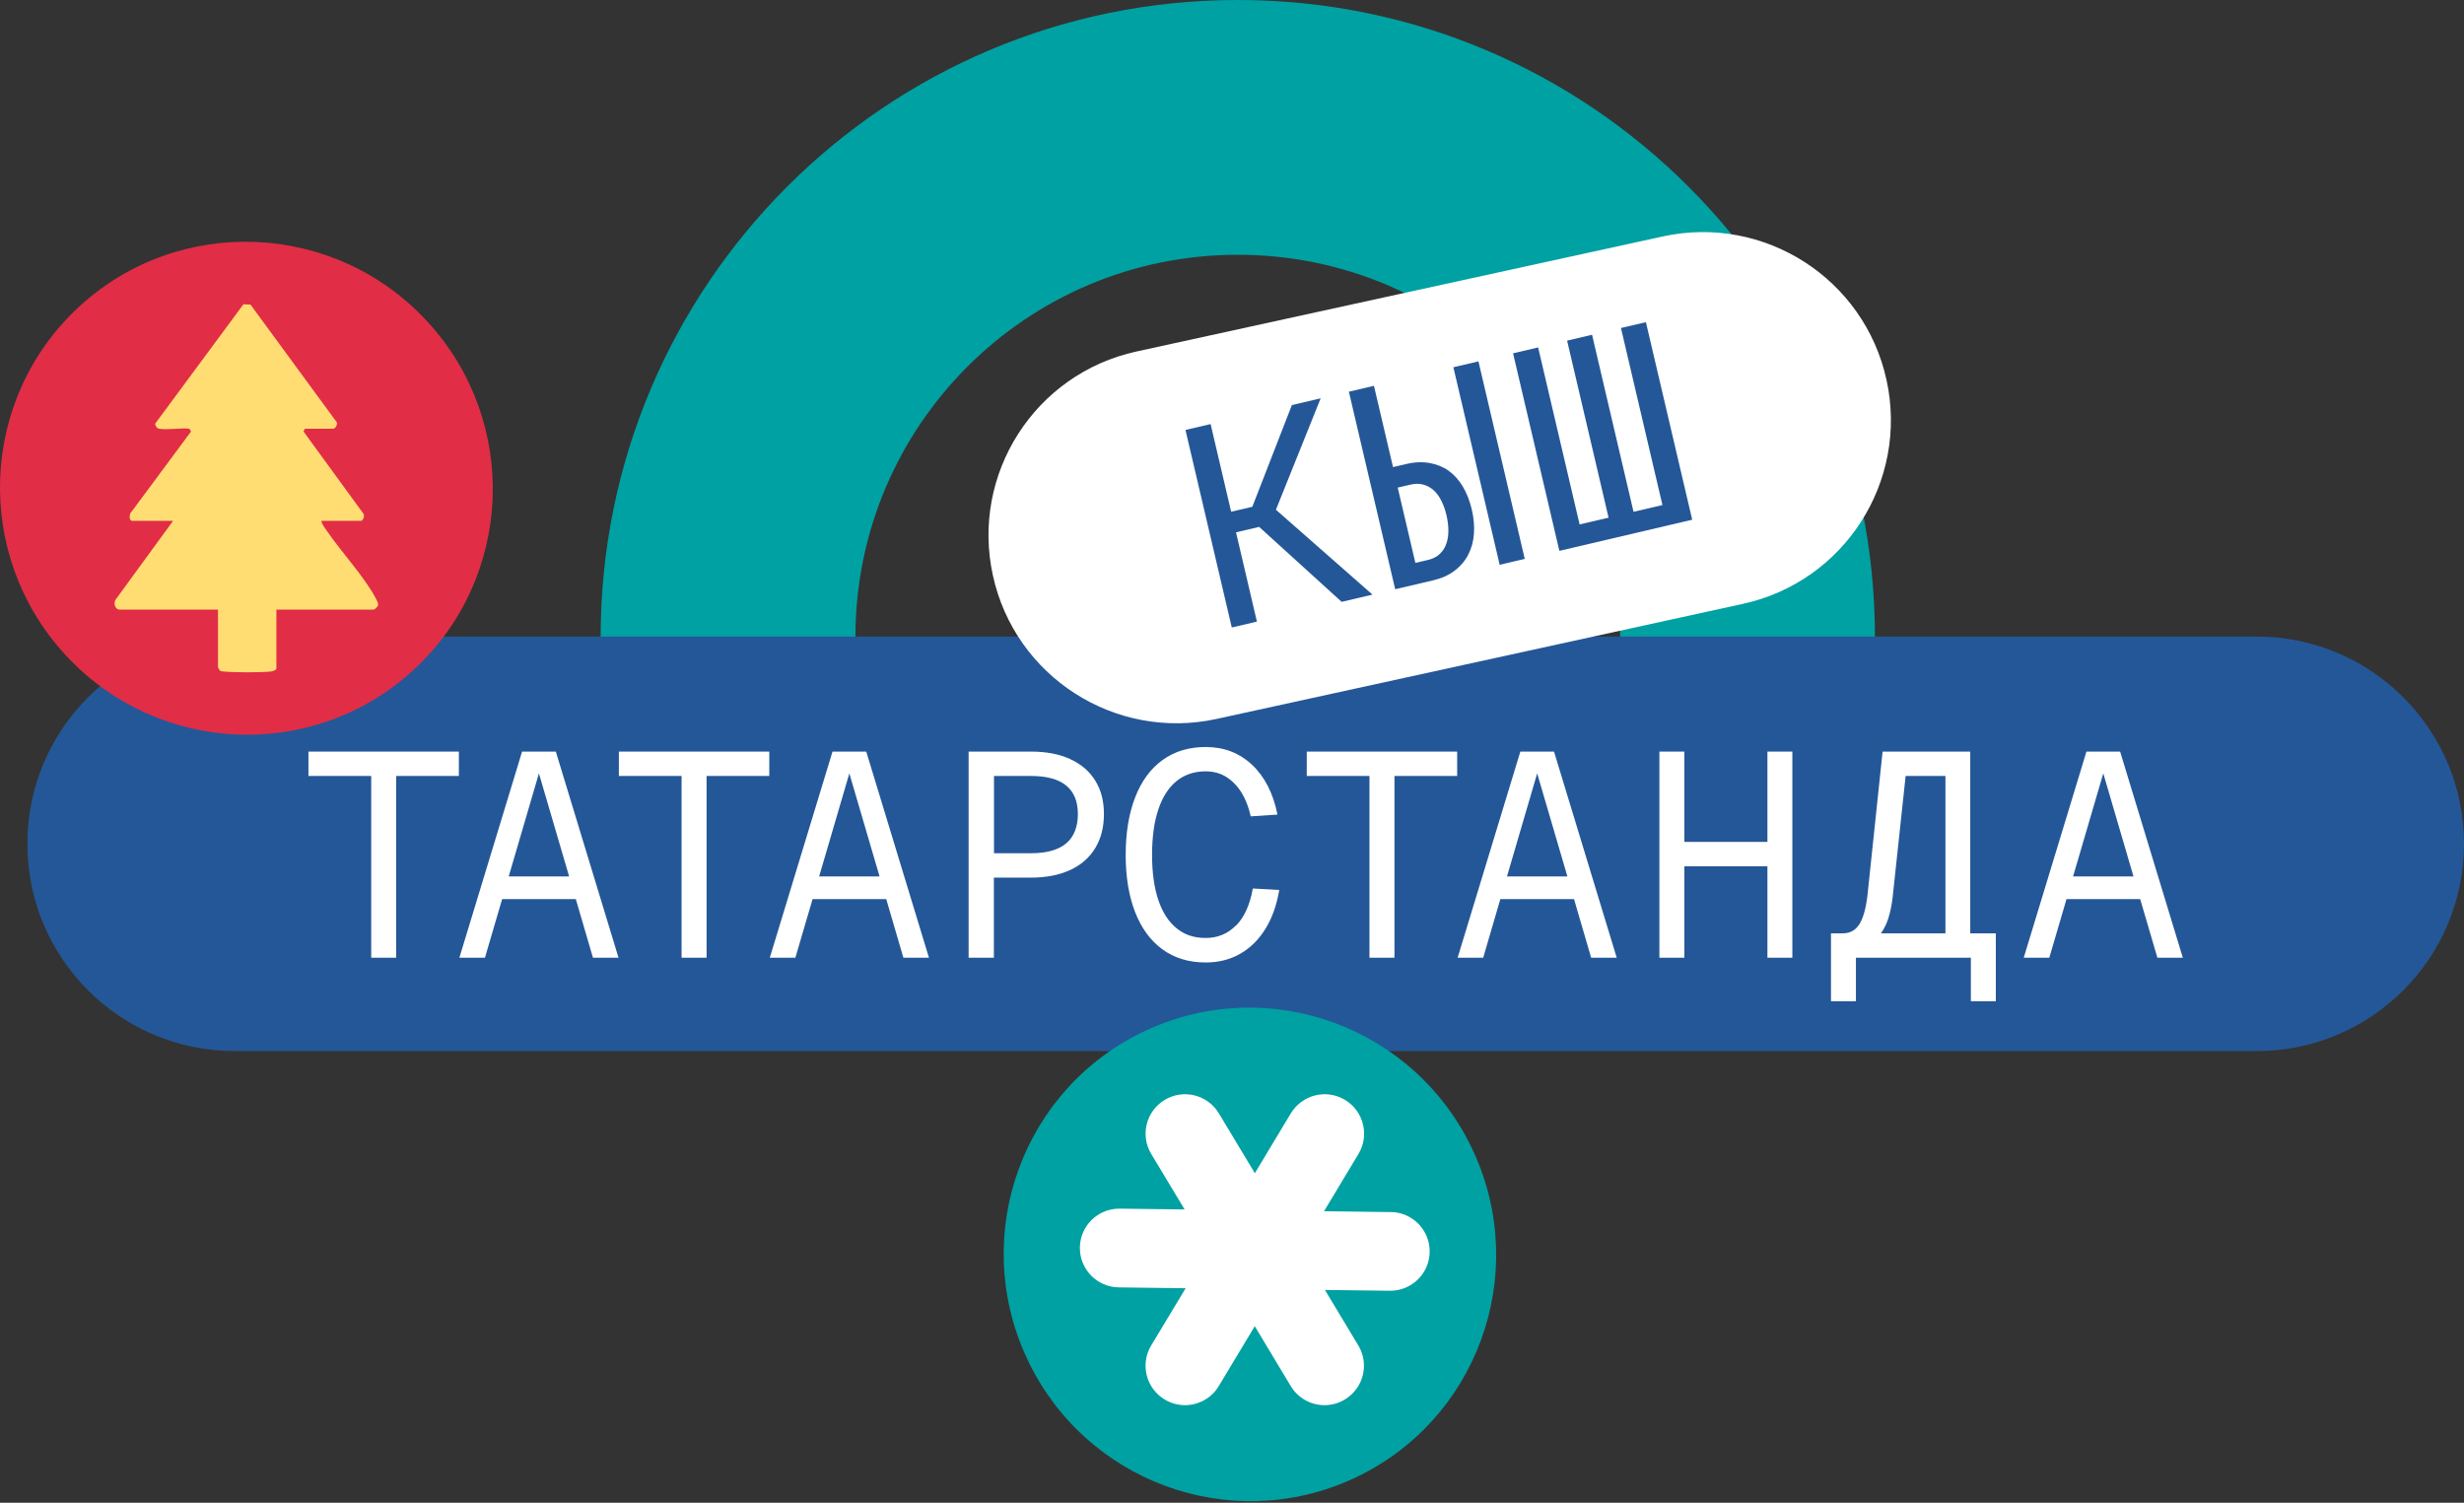 <svg width="587" height="358" viewBox="0 0 587 358" fill="none" xmlns="http://www.w3.org/2000/svg">
<rect x="0" y="0" width="587" height="358" fill="#333333" stroke="none"/>
<path d="M294.923 0H294.835C211.043 0 143.09 67.939 143.09 151.745H203.788C203.788 101.458 244.548 60.698 294.835 60.698H294.923C345.195 60.698 385.97 101.458 385.97 151.745H446.668C446.668 67.939 378.729 0 294.923 0Z" fill="#00A1A2"/>
<path d="M537.628 151.656H55.894C28.627 151.656 6.521 173.762 6.521 201.029C6.521 228.295 28.627 250.401 55.894 250.401H537.628C564.895 250.401 587.001 228.295 587.001 201.029C587.001 173.762 564.895 151.656 537.628 151.656Z" fill="#245797"/>
<path d="M449.43 90.531C444.15 66.361 420.275 51.054 396.105 56.333L270.728 83.747C246.558 89.027 231.251 112.902 236.53 137.072C241.809 161.242 265.684 176.549 289.854 171.27L415.232 143.855C439.402 138.576 454.709 114.701 449.43 90.531Z" fill="white"/>
<path d="M294.449 126.793L299.434 148.088L293.447 149.489L282.416 102.431L288.403 101.03L293.299 121.912L298.343 120.732L307.766 96.503L314.623 94.896L303.961 121.44L326.966 141.658L319.622 143.383L299.965 125.525L294.435 126.823L294.449 126.793Z" fill="#245797"/>
<path d="M334.839 110.572C336.889 110.085 338.762 109.997 340.487 110.292C342.198 110.586 343.746 111.191 345.088 112.135C346.43 113.093 347.566 114.362 348.495 115.925C349.424 117.488 350.132 119.302 350.618 121.352C351.105 123.401 351.267 125.348 351.134 127.177C351.002 129.02 350.544 130.672 349.778 132.146C348.996 133.65 347.905 134.933 346.504 135.98C345.103 137.042 343.377 137.809 341.328 138.281L332.376 140.375L321.346 93.318L327.318 91.917L331.86 111.28L334.839 110.586V110.572ZM337.213 134.093L340.192 133.4C341.372 133.12 342.33 132.633 343.053 131.925C343.776 131.217 344.292 130.377 344.601 129.403C344.926 128.445 345.073 127.383 345.044 126.233C345.029 125.083 344.867 123.903 344.587 122.694C344.307 121.514 343.923 120.423 343.436 119.42C342.95 118.417 342.36 117.576 341.652 116.898C340.93 116.22 340.089 115.748 339.145 115.468C338.201 115.187 337.14 115.187 335.96 115.468L332.981 116.161L337.184 134.093H337.213ZM357.269 134.55L346.238 87.493L352.211 86.092L363.241 133.149L357.269 134.55Z" fill="#245797"/>
<path d="M376.327 124.935L383.213 123.328L373.333 81.152L379.276 79.751L389.156 121.927L396.043 120.319L386.163 78.144L392.106 76.757L403.136 123.814L371.49 131.232L360.459 84.175L366.431 82.774L376.312 124.95L376.327 124.935Z" fill="#245797"/>
<path d="M350.993 274.276C364.604 303.77 351.804 338.676 322.413 352.243C293.023 365.81 258.162 352.906 244.55 323.413C230.939 293.919 243.724 259.028 273.13 245.446C302.52 231.879 337.381 244.783 350.993 274.276Z" fill="#00A1A2"/>
<path d="M101.841 76.639C123.829 100.544 122.325 137.691 98.509 159.605C74.678 181.519 37.545 179.911 15.558 155.992C-6.43 132.087 -4.925 94.94 18.891 73.026C42.721 51.113 79.854 52.735 101.841 76.639Z" fill="#E22D46"/>
<path d="M331.349 288.763L315.423 288.558L323.63 274.914C326.307 270.474 324.86 264.703 320.415 262.03C315.969 259.357 310.192 260.803 307.515 265.244L298.943 279.501L290.375 265.244C287.7 260.803 281.923 259.357 277.477 262.03C273.031 264.703 271.582 270.459 274.258 274.914L282.211 288.135L266.768 287.945C266.768 287.945 266.695 287.945 266.651 287.945C261.518 287.945 257.32 292.064 257.26 297.206C257.201 302.392 261.354 306.643 266.531 306.701L282.457 306.906L274.25 320.535C271.573 324.976 273.02 330.746 277.465 333.419C278.986 334.325 280.653 334.763 282.291 334.763C285.479 334.763 288.595 333.142 290.35 330.206L298.922 315.948L307.49 330.206C309.259 333.142 312.359 334.763 315.547 334.763C317.2 334.763 318.867 334.325 320.374 333.419C324.82 330.746 326.269 324.991 323.593 320.535L315.64 307.315L331.083 307.505H331.2C336.333 307.505 340.531 303.385 340.59 298.243C340.65 293.058 336.497 288.807 331.32 288.748" fill="white"/>
<path d="M73.481 184.866H88.434V228.163H94.377V184.866H109.315V179.056H73.481V184.866Z" fill="white"/>
<path d="M121.191 208.8L128.387 184.247L135.584 208.8H121.205H121.191ZM124.376 179.056L109.438 228.163H115.528L119.628 214.198H137.176L141.261 228.163H147.352L132.413 179.056H124.391H124.376Z" fill="white"/>
<path d="M147.434 184.866H162.372V228.163H168.33V184.866H183.268V179.056H147.434V184.866Z" fill="white"/>
<path d="M195.144 208.8L202.34 184.247L209.537 208.8H195.159H195.144ZM198.329 179.056L183.391 228.163H189.481L193.581 214.198H211.129L215.214 228.163H221.305L206.366 179.056H198.344H198.329Z" fill="white"/>
<path d="M254.01 200.911C252.166 202.474 249.379 203.27 245.648 203.27H236.8V184.866H245.648C249.379 184.866 252.166 185.633 254.01 187.152C255.853 188.671 256.782 190.927 256.782 193.936C256.782 196.944 255.853 199.362 254.01 200.926M254.939 180.826C252.328 179.646 249.232 179.056 245.633 179.056H230.754V228.163H236.771V209.081H245.619C249.217 209.081 252.314 208.476 254.924 207.281C257.519 206.087 259.525 204.347 260.911 202.061C262.297 199.775 262.99 197.077 262.99 193.936C262.99 190.794 262.297 188.184 260.911 185.958C259.525 183.716 257.534 182.02 254.924 180.84" fill="white"/>
<path d="M294.467 220.45C292.506 222.456 290.102 223.459 287.241 223.459C284.381 223.459 282.198 222.692 280.296 221.143C278.379 219.595 276.933 217.353 275.945 214.404C274.957 211.455 274.456 207.871 274.456 203.683C274.456 199.495 274.943 195.823 275.945 192.859C276.933 189.88 278.393 187.624 280.296 186.075C282.213 184.527 284.528 183.76 287.241 183.76C289.955 183.76 292.064 184.689 293.951 186.533C295.839 188.376 297.181 191.03 297.962 194.481L304.333 194.068C303.315 188.995 301.295 185.043 298.287 182.212C295.264 179.38 291.592 177.965 287.256 177.965C283.245 177.965 279.809 178.997 276.948 181.076C274.087 183.141 271.905 186.12 270.415 189.998C268.911 193.877 268.174 198.433 268.174 203.698C268.174 208.962 268.926 213.431 270.415 217.294C271.92 221.143 274.087 224.107 276.948 226.187C279.809 228.266 283.245 229.298 287.256 229.298C290.294 229.298 293.037 228.605 295.455 227.219C297.874 225.833 299.88 223.857 301.472 221.276C303.065 218.695 304.156 215.599 304.761 212.015L298.464 211.676C297.771 215.54 296.443 218.489 294.482 220.495" fill="white"/>
<path d="M311.309 184.866H326.247V228.163H332.205V184.866H347.143V179.056H311.309V184.866Z" fill="white"/>
<path d="M359.007 208.8L366.204 184.247L373.4 208.8H359.022H359.007ZM362.192 179.056L347.254 228.163H353.344L357.429 214.198H374.978L379.063 228.163H385.153L370.215 179.056H362.192Z" fill="white"/>
<path d="M421.052 200.572H401.261V179.056H395.318V228.163H401.261V206.382H421.052V228.163H426.995V179.056H421.052V200.572Z" fill="white"/>
<path d="M463.447 222.353H448.096C448.833 221.335 449.423 220.141 449.866 218.754C450.308 217.368 450.632 215.761 450.868 213.918L453.98 184.866H463.462V222.353H463.447ZM469.39 179.056H448.494L444.896 213.224C444.527 216.41 443.878 218.725 442.964 220.17C442.035 221.63 440.723 222.353 439.027 222.353H436.195V238.53H442.138V228.163H469.523V238.53H475.466V222.353H469.376V179.056H469.39Z" fill="white"/>
<path d="M493.87 208.8L501.067 184.247L508.263 208.8H493.885H493.87ZM513.926 228.163H520.016L505.078 179.056H497.056L482.117 228.163H488.208L492.307 214.198H509.856L513.956 228.163H513.926Z" fill="white"/>
<path d="M37.885 102.137C37.368 102.048 36.955 101.444 36.97 100.927L57.999 72.481L59.68 72.569L80.282 100.677C80.385 101.193 79.898 102.137 79.353 102.137H72.657L72.289 102.771L86.505 122.281C87.021 122.738 86.475 124.08 86.048 124.08H76.551C76.713 124.979 77.421 125.82 77.937 126.572C81.329 131.527 86.977 137.603 89.616 142.72C89.808 143.103 90.162 143.767 90.073 144.18C89.985 144.534 89.262 145.227 88.997 145.227H65.844V159.28C65.844 159.62 65.004 159.915 64.65 159.959C62.497 160.254 55.3 160.224 53.118 159.959C52.897 159.929 52.661 159.959 52.469 159.811C52.351 159.738 51.938 159.089 51.938 159.015V145.227H28.52C27.385 145.227 27.031 143.752 27.517 142.882L41.232 124.08H31.47C30.673 124.08 30.762 122.31 31.381 121.853L45.509 102.8L45.11 102.137C42.913 101.886 39.978 102.49 37.885 102.137Z" fill="#FFDD73"/>
</svg>
